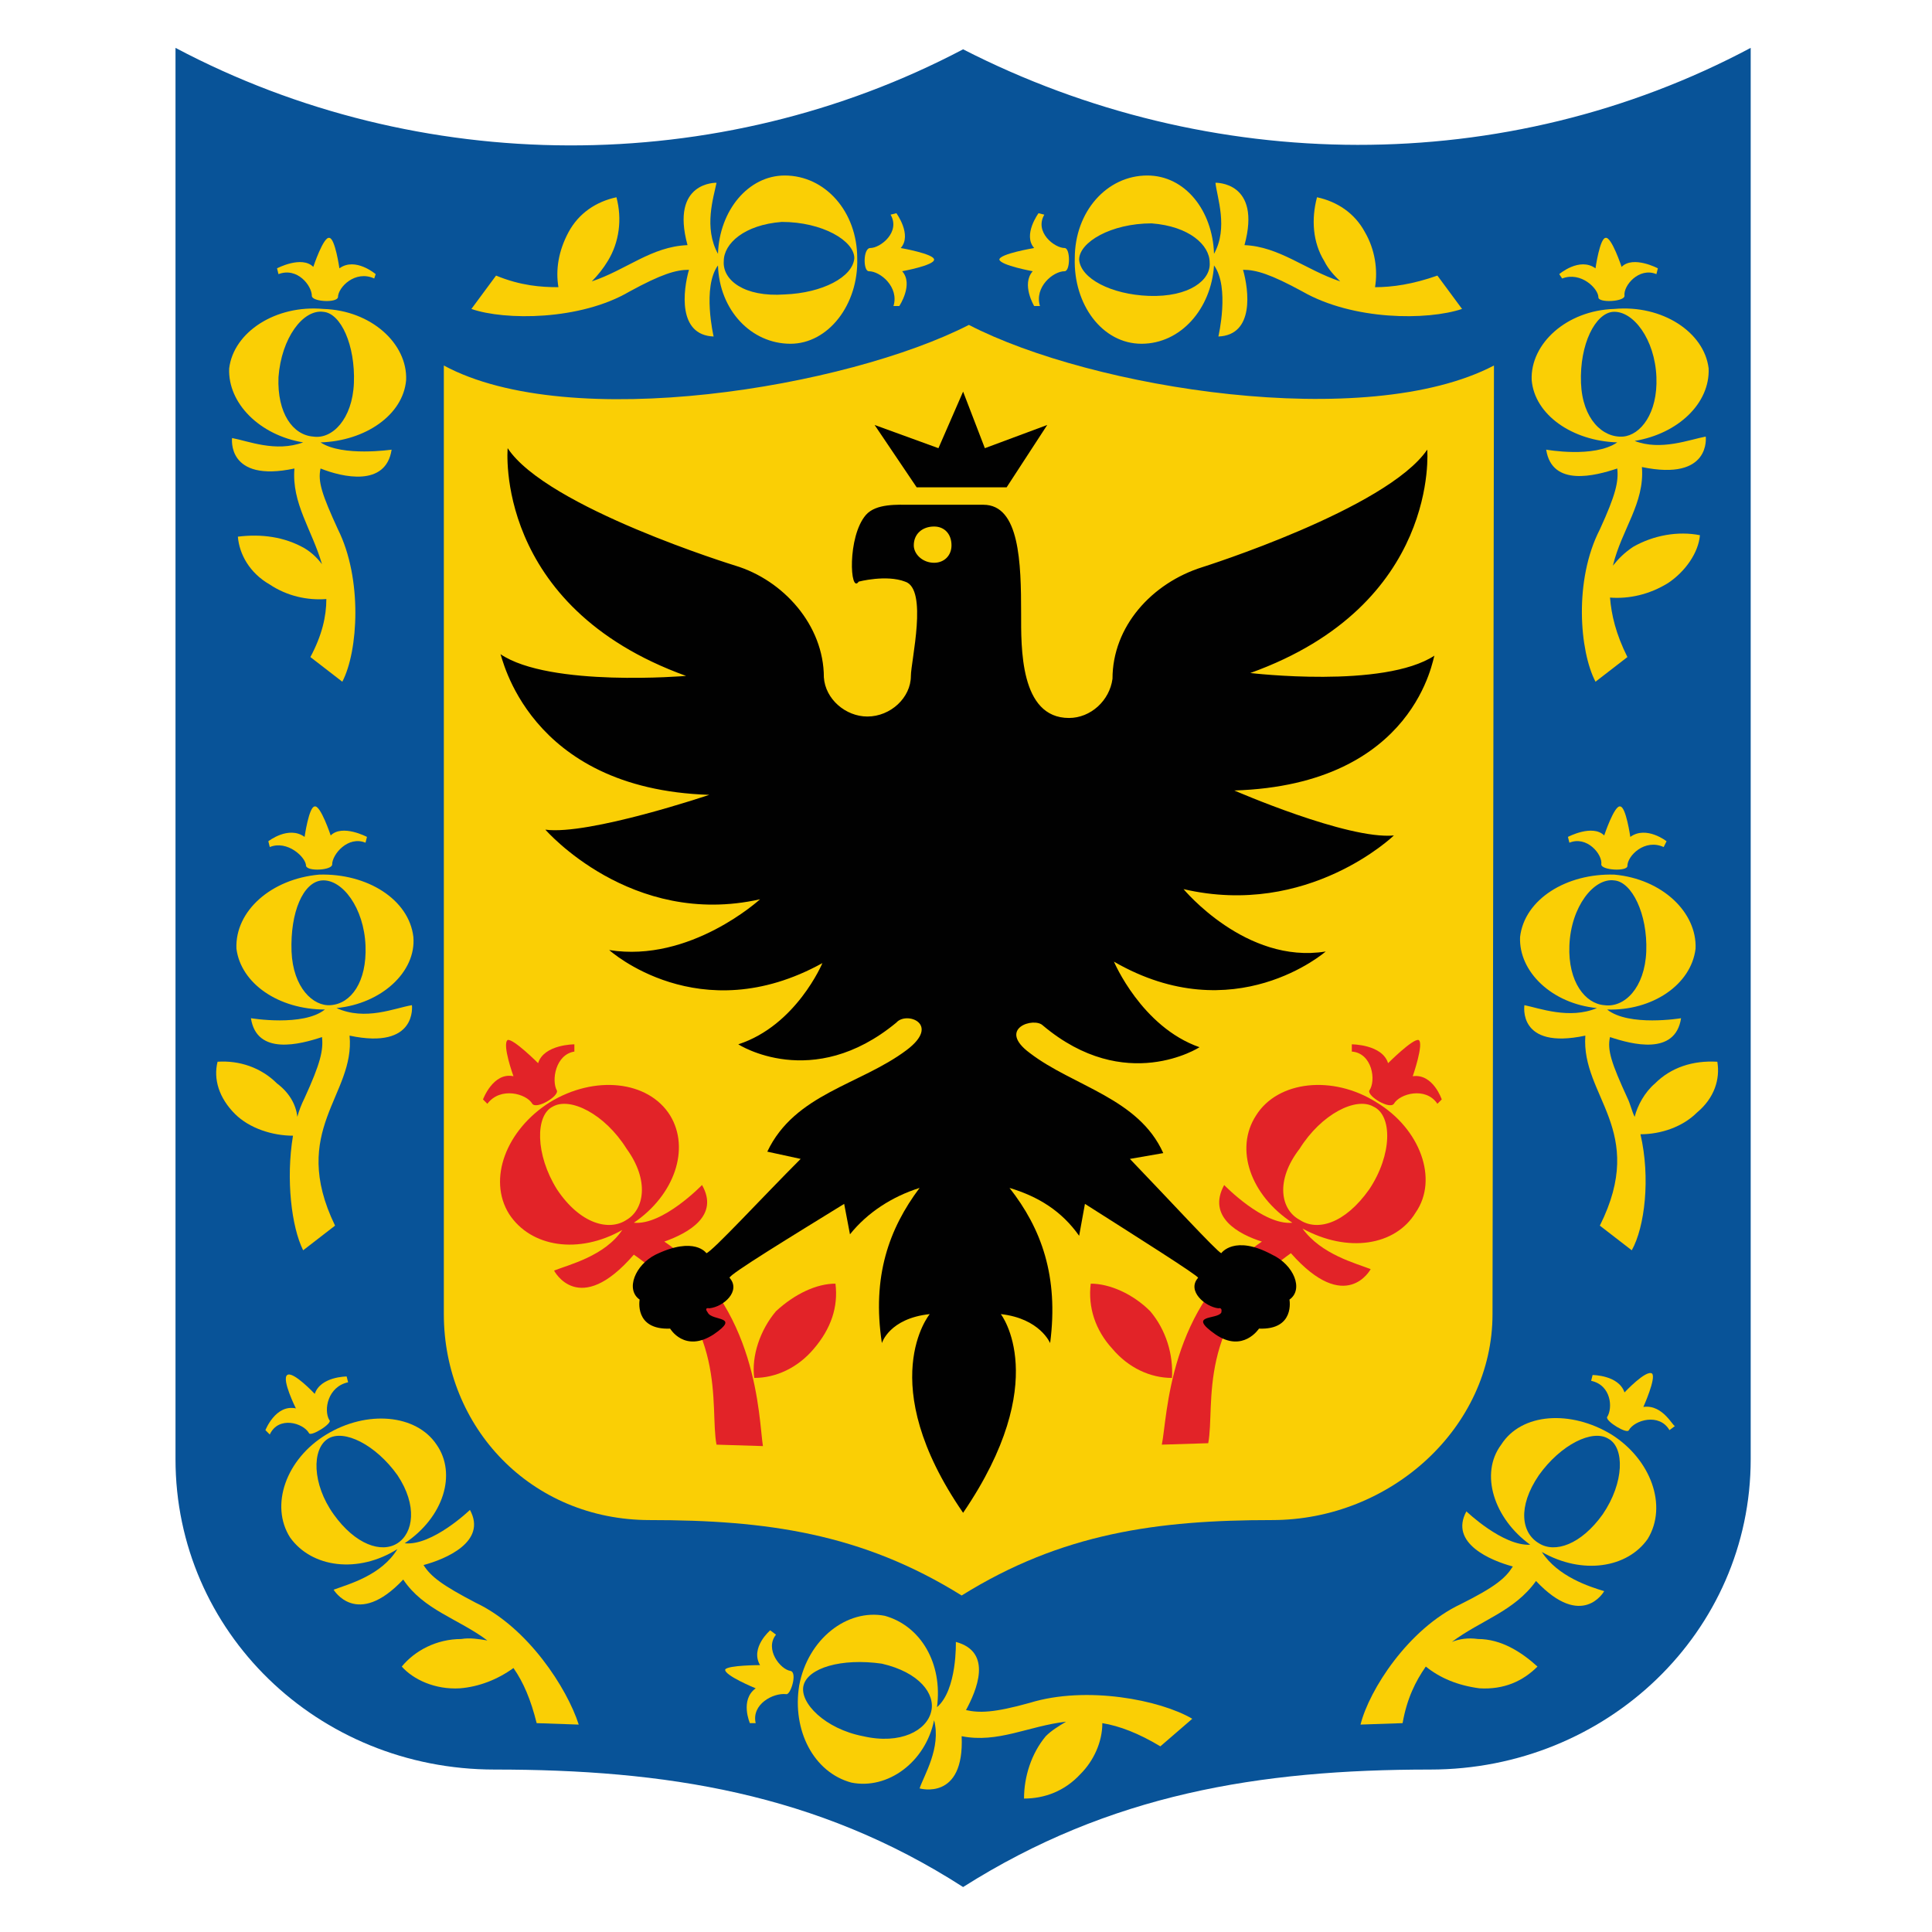 <?xml version="1.0" encoding="utf-8"?>
<!-- Generator: Adobe Illustrator 24.2.1, SVG Export Plug-In . SVG Version: 6.00 Build 0)  -->
<svg version="1.1" xmlns="http://www.w3.org/2000/svg" xmlns:xlink="http://www.w3.org/1999/xlink" x="0px" y="0px"
	 viewBox="0 0 133.2 133.2" style="enable-background:new 0 0 133.2 133.2;" xml:space="preserve">
<style type="text/css">
	.st0{fill:#010101;}
	.st1{fill:#085398;}
	.st2{fill:#FACF05;}
	.st3{fill:#E22328;}
	.st4{fill:#E2162F;}
	.st5{fill:#E4032E;}
	.st6{stroke:#FFFFFF;stroke-miterlimit:10;}
	.st7{fill:#FFFFFF;stroke:#FFFFFF;stroke-miterlimit:10;}
	.st8{fill:#FFFFFF;}
	.st9{fill:#FAB52A;}
	.st10{fill:none;stroke:#171817;stroke-width:0.5;stroke-linecap:round;stroke-linejoin:round;stroke-miterlimit:10;}
	.st11{fill:none;stroke:#FFFFFF;stroke-width:0.5;stroke-miterlimit:10;}
</style>
<g id="Capa_1">
	<g>
		<path id="XMLID_15_" class="st1" d="M12.1,3.3c16.8,8.9,37.4,9,54.3,0.1c17,8.7,37.4,8.9,54.3-0.1v97.3c0,11.9-9.9,21.4-22.1,21.4
			c-11.8,0-22.1,1.7-32.2,8.1c-10.1-6.5-20.6-8.1-32.3-8.1c-12.2,0-22-9.5-22-21.4L12.1,3.3L12.1,3.3z"/>
		<path id="XMLID_14_" class="st2" d="M30.6,90.6c0,7.8,6,14.2,14.2,14.2c8,0,14.6,0.9,21.5,5.2c6.9-4.3,13.5-5.2,21.4-5.2
			c8.2,0,15.2-6.4,15.2-14.2l0.1-65.4c-8.8,4.6-27.7,1.6-36.2-2.8c-8.4,4.3-27.5,7.5-36.2,2.8"/>
		<path id="XMLID_13_" class="st3" d="M97.4,74.2c0,0,0.8-2.3,0.4-2.5c-0.4-0.1-2.1,1.6-2.1,1.6C95.3,72,93.2,72,93.2,72v0.5
			c1.4,0.1,1.7,2,1.2,2.7c-0.1,0.4,1.4,1.3,1.7,0.9c0.4-0.7,2.2-1.2,3,0l0.3-0.3C99.4,75.8,98.8,74,97.4,74.2"/>
		<path class="st3" d="M94.9,76c-3-1.9-6.8-1.5-8.3,0.9c-1.5,2.3-0.4,5.5,2.5,7.4c-2,0.2-4.7-2.6-4.7-2.6c-1.2,2.2,1,3.4,2.6,3.9
			c-6.5,4.4-6.5,12.1-6.9,14l3.2-0.1c0.5-2.6-0.9-8.4,5.7-13.1c3.8,4.3,5.5,1.1,5.5,1.1c-1-0.4-3.4-1-4.7-2.8
			c3.1,1.7,6.4,1.2,7.8-1.1C99.2,81.3,97.9,77.8,94.9,76 M94.4,82c-1.7,2.4-3.6,2.9-4.8,2.1c-1.3-0.7-1.7-2.7,0-4.9
			c1.5-2.4,3.9-3.6,5.1-2.9C96,76.9,96,79.6,94.4,82"/>
		<path id="XMLID_12_" class="st3" d="M36.7,76.1c0.3,0.4,1.8-0.5,1.7-0.9c-0.4-0.7-0.1-2.5,1.2-2.7V72c0,0-2.1,0-2.5,1.3
			c0,0-1.7-1.7-2.1-1.6c-0.4,0.3,0.4,2.5,0.4,2.5c-1.4-0.3-2.1,1.6-2.1,1.6l0.3,0.3C34.5,74.9,36.3,75.4,36.7,76.1"/>
		<path class="st3" d="M45.8,85.6c1.7-0.6,3.8-1.8,2.6-3.9c0,0-2.7,2.8-4.7,2.6c2.8-1.9,3.9-5.1,2.5-7.4c-1.5-2.4-5.2-2.8-8.3-0.9
			c-3,1.9-4.3,5.3-2.8,7.7c1.5,2.3,4.8,2.8,7.8,1.1c-1.2,1.8-3.7,2.4-4.7,2.8c0,0,1.7,3.3,5.5-1.1c6.6,4.6,5.2,10.5,5.7,13.1
			l3.2,0.1C52.3,97.8,52.3,90,45.8,85.6 M43.2,84.1C42,84.9,40,84.4,38.4,82c-1.5-2.4-1.5-5.1-0.3-5.7c1.2-0.7,3.6,0.5,5.1,2.9
			C44.8,81.4,44.4,83.4,43.2,84.1"/>
		<path id="XMLID_11_" class="st3" d="M79.3,90.4c-1.2-1.2-2.8-1.9-4.1-1.9c-0.2,1.6,0.3,3.2,1.5,4.5c1.1,1.3,2.6,2,4.1,2
			C80.9,93.4,80.4,91.7,79.3,90.4"/>
		<path id="XMLID_10_" class="st3" d="M53.5,90.4c-1.1,1.3-1.7,3.1-1.5,4.6c1.5,0,3-0.7,4.1-2c1.2-1.4,1.7-2.9,1.5-4.5
			C56.3,88.5,54.8,89.2,53.5,90.4"/>
		<path class="st0" d="M63,37.6c0-0.8,0.6-1.3,1.4-1.3c0.7,0,1.2,0.5,1.2,1.3c0,0.7-0.5,1.2-1.2,1.2C63.6,38.8,63,38.2,63,37.6
			 M69.4,33.6l2.8-4.3l-4.3,1.6L66.4,27l-1.7,3.9l-4.4-1.6l2.9,4.3H69.4z M71,72.6c-2.3-1.7,0.3-2.5,0.9-1.9
			c5.7,4.8,10.8,1.5,10.8,1.5c-4-1.4-5.9-5.9-5.9-5.9c8.3,4.8,14.6-0.7,14.6-0.7c-5.5,0.9-9.8-4.3-9.8-4.3c8.6,2,14.5-3.7,14.5-3.7
			c-3.2,0.3-11-3.1-11-3.1c12.6-0.4,13.7-9.3,13.8-9.3c-3.5,2.3-12.7,1.2-12.7,1.2C99.3,41.7,98.4,31,98.4,31
			c-2.8,4.1-15.5,8.1-15.5,8.1c-3.5,1.1-6.2,4.1-6.2,7.7c-0.2,1.5-1.5,2.7-3,2.7c-3.4,0-3.3-4.9-3.3-7.2c0-3.5-0.1-7.5-2.6-7.5h-5
			c-0.9,0-2.4-0.1-3.1,0.7c-1.3,1.5-1.1,5.5-0.5,4.6c0,0,1.9-0.5,3.2,0c1.6,0.5,0.4,5.5,0.4,6.5c0,1.5-1.4,2.8-3,2.8
			c-1.5,0-2.9-1.2-3-2.7c0-3.6-2.8-6.7-6.1-7.7c0,0-13-4-15.7-8.1c0,0-1,10.9,12.3,15.7c0,0-9.4,0.8-12.8-1.5
			c0.1,0,1.8,9.3,14.4,9.7c0,0-8.3,2.8-11.3,2.4c0,0,5.9,6.8,14.8,4.8c0,0-4.8,4.4-10.4,3.5c0,0,6.2,5.6,14.7,0.9
			c0,0-1.8,4.3-5.8,5.6c0,0,5.1,3.3,10.9-1.5c0.7-0.8,3.1,0.1,0.7,1.9c-3.2,2.4-7.7,3-9.6,7l2.3,0.5c-2.6,2.6-6.1,6.4-6.5,6.5
			c0,0-0.8-1.2-3.5,0.1c-1.4,0.7-2.1,2.4-1.1,3.1c0,0-0.4,2.1,2.1,2c0,0,1,1.7,3,0.4c1.9-1.3-0.1-0.9-0.4-1.5
			c-0.3-0.4,0.1-0.3,0.1-0.3c1-0.1,2.2-1.2,1.4-2.1c-0.1-0.2,4.5-3,7.9-5.1l0.4,2.1c1.2-1.5,2.9-2.6,4.8-3.2
			c-2.1,2.8-3.3,6.1-2.6,10.7c0,0,0.5-1.7,3.3-2c0,0-3.9,4.7,2.3,13.7c6.2-9.1,2.6-13.7,2.6-13.7c2.7,0.3,3.4,2,3.4,2
			c0.6-4.6-0.6-7.9-2.8-10.7c2,0.6,3.6,1.6,4.8,3.3l0.4-2.2c3.3,2.1,7.9,5,7.8,5.1c-0.8,0.9,0.5,2,1.4,2.1c0,0,0.3-0.1,0.2,0.3
			c-0.3,0.5-2.4,0.1-0.4,1.5c1.9,1.3,3-0.4,3-0.4c2.5,0.1,2.1-2,2.1-2c1-0.7,0.3-2.4-1.2-3.1c-2.6-1.4-3.5-0.1-3.5-0.1
			c-0.3-0.1-3.7-3.8-6.3-6.5l2.3-0.4C78.5,75.7,74,74.9,71,72.6"/>
		<path class="st2" d="M20.9,30.5c-1.9,0.7-3.8-0.1-4.9-0.3c0,0-0.4,3.1,4.3,2.1c-0.2,2.4,1.2,4.2,1.9,6.6c-0.3-0.4-0.7-0.8-1.2-1.1
			c-1.4-0.8-3-1-4.6-0.8c0.1,1.2,0.8,2.5,2.2,3.3c1.2,0.8,2.6,1.1,3.9,1c0,1.2-0.3,2.5-1.1,4l2.2,1.7c1.1-2.1,1.4-7.1-0.3-10.5
			c-1.1-2.4-1.4-3.3-1.2-4.2c1.5,0.6,4.5,1.3,4.9-1.3c0,0-3.4,0.5-4.9-0.5c3.1-0.1,5.7-1.9,5.9-4.3c0.1-2.5-2.4-4.8-5.7-4.9
			c-3.3-0.3-6.2,1.6-6.5,4.1C15.7,27.8,17.9,30,20.9,30.5 M22.3,21.5c1.2,0.1,2.2,2.3,2.1,4.9c-0.1,2.5-1.5,3.9-2.8,3.7
			c-1.4-0.1-2.5-1.6-2.4-4.1C19.4,23.3,20.9,21.3,22.3,21.5"/>
		<path id="XMLID_9_" class="st2" d="M71.2,18.7c-0.8,0.9,0.1,2.4,0.1,2.4h0.4c-0.4-1.3,0.9-2.4,1.7-2.4c0.4,0,0.4-1.6,0-1.6
			c-0.7,0-2.1-1.1-1.4-2.3l-0.4-0.1c0,0-1.1,1.5-0.3,2.4c0,0-2.4,0.4-2.4,0.8C69,18.3,71.2,18.7,71.2,18.7"/>
		<path id="XMLID_8_" class="st2" d="M21.5,20.4c0,0.4,1.7,0.5,1.8,0.1c0-0.7,1.2-1.9,2.5-1.3l0.1-0.3c0,0-1.4-1.2-2.5-0.4
			c0,0-0.3-2.1-0.7-2.1c-0.4-0.1-1.1,2-1.1,2c-0.8-0.8-2.5,0.1-2.5,0.1l0.1,0.4C20.5,18.4,21.5,19.7,21.5,20.4"/>
		<path id="XMLID_7_" class="st2" d="M110.2,20.5c0,0.4,1.8,0.3,1.8-0.1c-0.1-0.7,1-2,2.2-1.5l0.1-0.4c0,0-1.7-0.9-2.5-0.1
			c0,0-0.7-2.1-1.1-2c-0.4,0-0.7,2.1-0.7,2.1c-1.1-0.8-2.5,0.4-2.5,0.4l0.2,0.3C109,18.7,110.2,19.9,110.2,20.5"/>
		<path id="XMLID_6_" class="st2" d="M112.2,59.7c0-0.7,1.2-1.9,2.5-1.3l0.2-0.4c0,0-1.4-1.1-2.5-0.3c0,0-0.3-2.1-0.7-2.1
			c-0.4-0.1-1.1,2-1.1,2c-0.8-0.8-2.5,0.1-2.5,0.1l0.1,0.4c1.2-0.5,2.3,0.8,2.2,1.5C110.4,60,112.2,60.1,112.2,59.7"/>
		<path class="st2" d="M111.5,30.5c-1.6,1.1-4.9,0.5-4.9,0.5c0.4,2.6,3.4,1.8,4.9,1.3c0.1,0.9-0.1,1.8-1.2,4.2
			c-1.8,3.5-1.4,8.4-0.3,10.5l2.2-1.7c-0.8-1.6-1.1-2.9-1.2-4.1c1.3,0.1,2.7-0.2,4-1c1.2-0.8,2.1-2.1,2.2-3.3
			c-1.5-0.3-3.2,0-4.6,0.8c-0.6,0.4-1,0.8-1.4,1.3c0.6-2.5,2.2-4.3,2-6.8c4.8,1,4.4-2.1,4.4-2.1c-1.1,0.2-3.1,1-4.9,0.3
			c3-0.5,5.2-2.6,5.1-5c-0.3-2.5-3.2-4.4-6.5-4.1c-3.3,0.1-5.8,2.4-5.7,4.9C105.8,28.6,108.4,30.4,111.5,30.5 M111.2,21.5
			c1.4-0.1,2.9,1.9,3,4.5c0.1,2.5-1.1,4-2.3,4.1c-1.4,0.1-2.8-1.2-2.9-3.7C108.9,23.7,110,21.6,111.2,21.5"/>
		<path id="XMLID_5_" class="st2" d="M25.2,58.1l0.1-0.4c0,0-1.7-0.9-2.5-0.1c0,0-0.7-2.1-1.1-2c-0.4,0-0.7,2.1-0.7,2.1
			c-1.1-0.8-2.5,0.3-2.5,0.3l0.1,0.4c1.2-0.5,2.5,0.7,2.5,1.3c0.1,0.4,1.8,0.3,1.8-0.1C22.9,58.9,24,57.6,25.2,58.1"/>
		<path id="XMLID_4_" class="st2" d="M59.9,18.7c0.8,0,2.1,1.1,1.7,2.4H62c0,0,1-1.5,0.2-2.4c0,0,2.2-0.4,2.2-0.8s-2.3-0.8-2.3-0.8
			c0.8-0.9-0.3-2.4-0.3-2.4l-0.4,0.1c0.7,1.2-0.7,2.3-1.4,2.3C59.5,17.1,59.5,18.7,59.9,18.7"/>
		<path class="st2" d="M20.9,86.2l2.2-1.7c-3.2-6.6,1.4-9,1-13.1c4.7,1,4.3-2.1,4.3-2.1c-1.2,0.2-3.2,1.1-5.2,0.2
			c3.1-0.3,5.5-2.5,5.3-4.9c-0.3-2.6-3.2-4.4-6.5-4.3c-3.3,0.3-5.8,2.5-5.7,5.1c0.3,2.4,2.9,4.2,6.1,4.2c-1.5,1.2-5.1,0.6-5.1,0.6
			c0.4,2.6,3.4,1.8,4.9,1.3c0.1,0.9-0.1,1.8-1.2,4.2c-0.2,0.4-0.4,0.9-0.5,1.3c-0.1-0.9-0.6-1.7-1.4-2.3c-1.1-1.1-2.6-1.6-4.1-1.5
			c-0.3,1.2,0.1,2.5,1.2,3.6c1,1,2.6,1.5,4,1.5C19.7,81.3,20.1,84.6,20.9,86.2 M20.1,65.6c-0.1-2.7,0.8-4.8,2.1-4.9
			c1.4-0.1,2.9,1.9,3,4.5c0.1,2.5-1,4-2.4,4.1C21.6,69.4,20.2,68.1,20.1,65.6"/>
		<path id="XMLID_3_" class="st2" d="M21.3,98.8c0.1,0.3,1.7-0.7,1.4-0.9c-0.4-0.7-0.1-2.3,1.3-2.6l-0.1-0.4c0,0-1.8,0-2.2,1.2
			c0,0-1.5-1.6-1.9-1.3s0.6,2.3,0.6,2.3c-1.4-0.3-2.1,1.5-2.1,1.5l0.3,0.3C19.2,97.6,20.9,98.1,21.3,98.8"/>
		<path id="XMLID_2_" class="st2" d="M113.3,97c0,0,0.9-2,0.6-2.3c-0.4-0.3-1.9,1.3-1.9,1.3c-0.4-1.2-2.2-1.2-2.2-1.2l-0.1,0.4
			c1.4,0.3,1.5,1.9,1.1,2.5c-0.1,0.3,1.4,1.2,1.5,0.9c0.4-0.7,2.1-1.2,2.8,0l0.4-0.3C115.4,98.5,114.7,96.8,113.3,97"/>
		<path class="st2" d="M100.8,21.3L99.1,19c-1.7,0.6-3.1,0.8-4.3,0.8c0.2-1.2,0-2.6-0.7-3.8c-0.7-1.3-1.9-2.1-3.3-2.4
			c-0.4,1.5-0.3,3.1,0.5,4.4c0.3,0.6,0.7,1,1.1,1.4c-2.4-0.8-4.2-2.4-6.6-2.5c1.2-4.4-2-4.3-2-4.3c0.1,1,0.9,3.1-0.1,4.9
			c-0.1-3-2-5.4-4.6-5.4c-2.8,0-5,2.5-5,5.7C74,21,76,23.7,78.7,23.7s4.8-2.4,5-5.4c1.1,1.5,0.3,4.9,0.3,4.9
			c2.5-0.1,2.1-3.2,1.7-4.6c0.9,0,1.9,0.3,4.1,1.5C93.3,22.1,98.4,22.1,100.8,21.3 M79.2,20.4c-2.6-0.1-4.7-1.2-4.8-2.5
			c0-1.2,2.2-2.5,5-2.5c2.6,0.2,4,1.5,4,2.7C83.5,19.3,82,20.5,79.2,20.4"/>
		<path class="st2" d="M118.4,73.2c-1.7-0.1-3.2,0.4-4.3,1.5c-0.7,0.6-1.2,1.5-1.4,2.3c-0.2-0.4-0.3-0.9-0.5-1.3
			c-1.1-2.4-1.4-3.3-1.2-4.2c1.5,0.5,4.5,1.3,4.9-1.3c0,0-3.6,0.6-5.1-0.6c3.1,0.1,5.8-1.7,6.1-4.2c0.1-2.5-2.3-4.8-5.6-5.1
			c-3.3-0.1-6.2,1.7-6.5,4.3c-0.1,2.4,2.2,4.6,5.3,4.9c-1.9,0.8-4,0-5-0.2c0,0-0.5,3.1,4.2,2.1c-0.3,4.2,4.3,6.5,1,13.1l2.2,1.7
			c0.9-1.6,1.3-5,0.6-8c1.4,0,2.9-0.5,3.9-1.5C118.2,75.7,118.6,74.4,118.4,73.2 M108.2,65.2c0.1-2.7,1.7-4.7,3.1-4.5
			c1.2,0.1,2.3,2.3,2.2,4.9c-0.1,2.5-1.5,3.9-2.9,3.7C109.3,69.2,108.1,67.7,108.2,65.2"/>
		<path class="st2" d="M111.1,98.9c-2.8-1.7-6.2-1.5-7.6,0.7c-1.5,2-0.5,5.1,2,6.9c-1.9,0.1-4.4-2.3-4.4-2.3
			c-1.2,2.2,1.7,3.4,3.2,3.8c-0.5,0.8-1.2,1.4-3.6,2.6c-3.6,1.7-6.3,5.9-6.9,8.3l2.9-0.1c0.3-1.7,0.9-2.9,1.6-3.9
			c1,0.8,2.2,1.3,3.7,1.5c1.7,0.1,3-0.5,4-1.5c-1.1-1-2.5-1.9-4.1-1.9c-0.7-0.1-1.3,0-1.8,0.2c2-1.5,4.3-2.1,5.8-4.2
			c3.2,3.4,4.7,0.7,4.7,0.7c-1-0.3-3.2-1-4.3-2.7c2.8,1.6,5.9,1.1,7.3-0.9C115,103.8,113.8,100.6,111.1,98.9 M110.5,104.4
			c-1.5,2.1-3.3,2.7-4.4,2c-1.2-0.7-1.5-2.5,0-4.7c1.5-2.1,3.7-3.2,4.8-2.5C112,99.8,112,102.2,110.5,104.4"/>
		<path class="st2" d="M32.8,110.5c-2.3-1.2-3.1-1.8-3.6-2.6c1.5-0.4,4.4-1.6,3.2-3.8c0,0-2.6,2.5-4.5,2.3c2.7-1.8,3.6-4.8,2.2-6.8
			c-1.4-2.1-4.8-2.4-7.6-0.7c-2.8,1.7-3.9,4.9-2.5,7.1c1.5,2.1,4.7,2.5,7.4,0.8c-1.1,1.8-3.3,2.4-4.4,2.8c0,0,1.6,2.7,4.8-0.7
			c1.4,2.1,3.8,2.7,5.8,4.2c-0.6-0.1-1.2-0.2-1.8-0.1c-1.7,0-3.2,0.8-4.1,1.9c0.8,0.9,2.3,1.6,4,1.5c1.3-0.1,2.6-0.6,3.7-1.4
			c0.7,1,1.2,2.2,1.6,3.8l2.9,0.1C39.1,116.4,36.4,112.2,32.8,110.5 M27.4,106.4c-1.1,0.7-2.9,0.1-4.4-2s-1.5-4.5-0.4-5.2
			s3.3,0.4,4.8,2.5C28.8,103.8,28.5,105.7,27.4,106.4"/>
		<path class="st2" d="M54.5,23.7c2.6,0,4.7-2.7,4.6-5.9c0-3.2-2.2-5.7-5-5.7c-2.5,0-4.5,2.4-4.6,5.4c-1-1.8-0.3-3.9-0.1-4.9
			c0,0-3.2-0.1-2,4.3c-2.5,0.1-4.2,1.7-6.6,2.5c0.4-0.4,0.8-0.9,1.1-1.4c0.8-1.3,1-2.9,0.6-4.4c-1.4,0.3-2.6,1.1-3.3,2.4
			c-0.7,1.3-0.9,2.6-0.7,3.8c-1.2,0-2.6-0.1-4.3-0.8l-1.7,2.3c2.3,0.8,7.5,0.8,10.9-1.2c2.2-1.2,3.2-1.5,4.1-1.5
			c-0.4,1.4-0.8,4.5,1.7,4.6c0,0-0.8-3.4,0.3-4.9C49.6,21.4,51.8,23.7,54.5,23.7 M49.9,18c0-1.2,1.4-2.5,4-2.7c2.8,0,5,1.3,5,2.5
			c-0.1,1.3-2.2,2.4-4.8,2.5C51.3,20.5,49.8,19.3,49.9,18"/>
		<path class="st2" d="M71,117.4c-2.5,0.7-3.5,0.7-4.4,0.5c0.7-1.3,1.9-4-0.7-4.7c0,0,0.1,3.3-1.3,4.5c0.4-3-1.1-5.6-3.6-6.3
			c-2.6-0.5-5.3,1.6-5.9,4.8c-0.5,3.1,1,6,3.6,6.7c2.5,0.5,5.1-1.4,5.7-4.3c0.5,1.9-0.7,3.8-1,4.7c0,0,3.1,0.9,2.9-3.6
			c2.5,0.5,4.6-0.7,7.2-1c-0.5,0.3-1,0.6-1.4,1c-1,1.2-1.5,2.8-1.5,4.3c1.4,0,2.8-0.5,3.9-1.7c0.9-0.9,1.5-2.2,1.5-3.5
			c1.2,0.2,2.5,0.7,4,1.6l2.2-1.9C80,117.2,74.9,116.2,71,117.4 M64.2,118c-0.3,1.3-2.1,2.3-4.7,1.7c-2.6-0.5-4.4-2.3-4.1-3.5
			s2.6-1.9,5.4-1.5C63.4,115.3,64.5,116.8,64.2,118"/>
		<path id="XMLID_1_" class="st2" d="M54.5,115.2c-0.7-0.1-1.8-1.5-1-2.5l-0.4-0.3c0,0-1.4,1.2-0.7,2.4c0,0-2.2,0-2.4,0.3
			c-0.1,0.4,2.1,1.3,2.1,1.3c-1.1,0.8-0.4,2.4-0.4,2.4h0.4c-0.3-1.3,1.2-2.1,2.1-2C54.5,116.9,55,115.3,54.5,115.2"/>
	</g>
</g>
<g id="cuadricula_y_reserva">
</g>
</svg>
